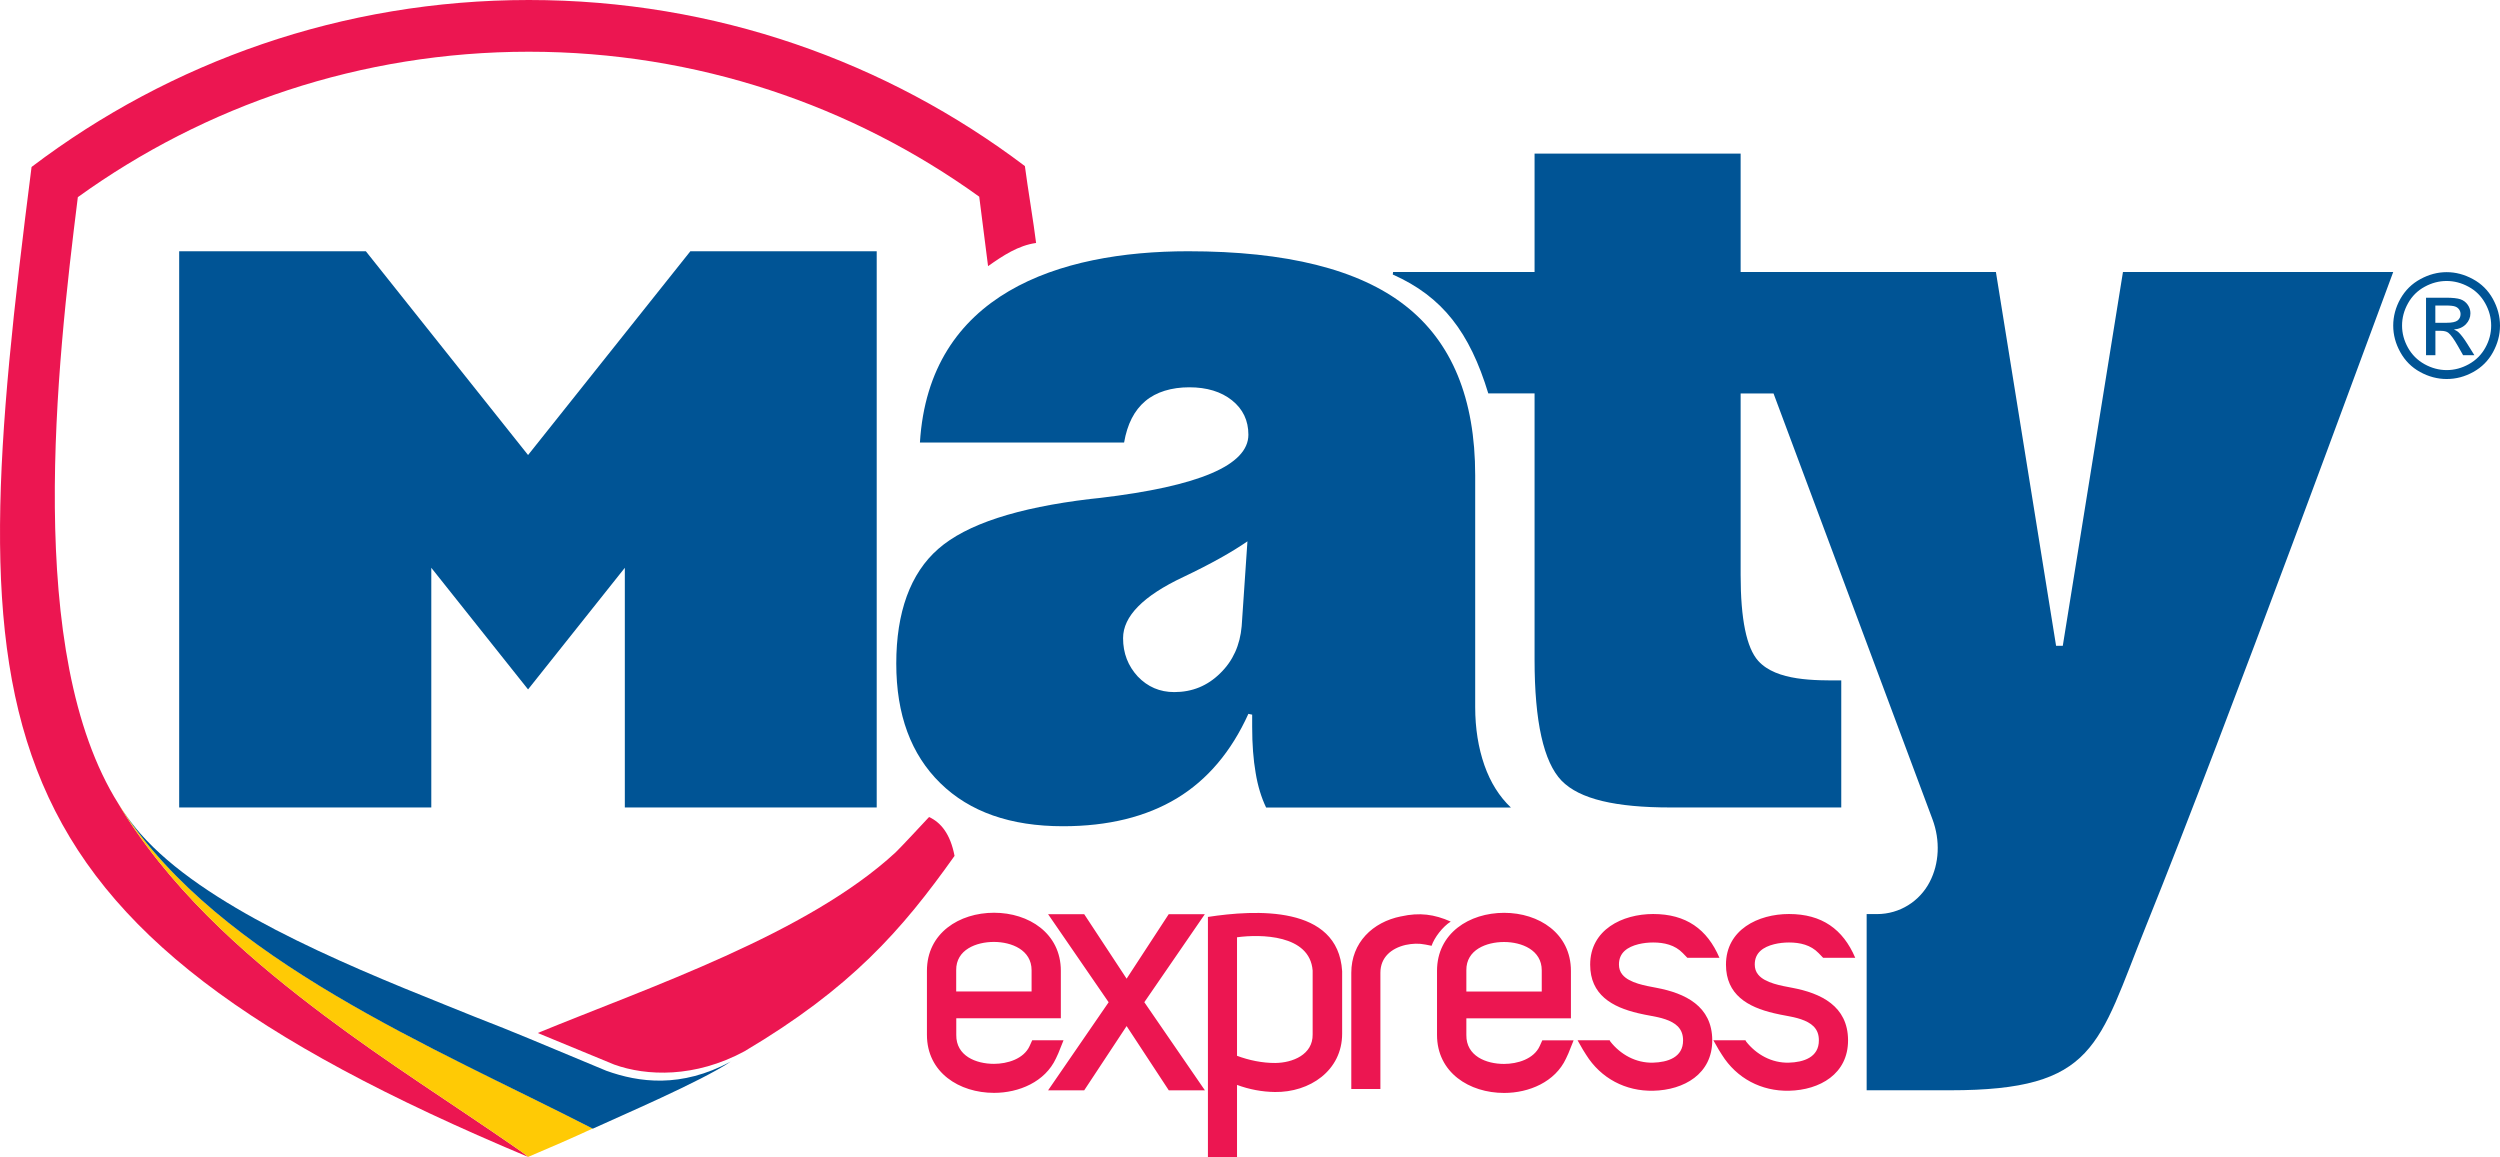 <?xml version="1.0" encoding="UTF-8"?>
<svg id="Layer_2" data-name="Layer 2" xmlns="http://www.w3.org/2000/svg" viewBox="0 0 317.01 146.71">
  <defs>
    <style>
      .cls-1 {
        fill: #ffca05;
      }

      .cls-1, .cls-2 {
        fill-rule: evenodd;
      }

      .cls-3 {
        fill: #ec1651;
      }

      .cls-2 {
        fill: #005495;
      }
    </style>
  </defs>
  <g id="Layer_1-2" data-name="Layer 1">
    <g>
      <path class="cls-3" d="m221.39,132.04c1.31,1.68,3.28,2.77,5.44,2.71,1.84-.05,3.83-.66,3.81-2.84,0-.67-.18-1.26-.66-1.75-.82-.83-2.31-1.15-3.42-1.35-.54-.1-1.08-.2-1.61-.33-3.32-.78-6.09-2.34-6.09-6.16,0-4.44,4.09-6.42,7.99-6.42,4.17,0,6.85,1.92,8.4,5.55h-4.07l-.57-.59c-1-1.04-2.36-1.35-3.76-1.35-.63,0-1.27.07-1.88.22-1.35.34-2.47,1.05-2.46,2.58,0,.48.13.91.44,1.28.88,1.08,2.98,1.41,4.28,1.66,3.69.69,7.09,2.33,7.11,6.64.02,4.3-3.59,6.33-7.47,6.42-3.52.08-6.66-1.57-8.53-4.57l-.32-.51h0l-.07-.11-.69-1.21h4.07l.07.12h0Zm-35.45-6.31h9.56v-2.69c0-2.58-2.55-3.59-4.78-3.59s-4.81.98-4.78,3.58v2.7h0Zm0,3.41v2.11c-.03,2.65,2.49,3.66,4.78,3.66,1.68,0,3.78-.61,4.53-2.28l.32-.71h3.97s-.66,1.65-.66,1.65h0s-.3.65-.3.65c-1.38,2.98-4.7,4.37-7.85,4.37-4.41,0-8.51-2.58-8.51-7.36v-8.12c0-4.78,4.1-7.36,8.51-7.36s8.47,2.61,8.47,7.36v6.02h-13.25Zm18.23,2.9c1.31,1.68,3.27,2.77,5.44,2.71,1.84-.05,3.83-.66,3.81-2.84,0-.67-.19-1.26-.66-1.75-.81-.83-2.3-1.15-3.42-1.35-.54-.1-1.08-.2-1.61-.33-3.32-.78-6.09-2.34-6.09-6.16,0-4.44,4.09-6.42,7.99-6.42,4.17,0,6.85,1.92,8.4,5.55h-4.07l-.57-.59c-1-1.04-2.37-1.35-3.76-1.35-.63,0-1.27.07-1.88.22-1.35.34-2.47,1.05-2.46,2.58,0,.48.13.91.44,1.28.88,1.08,2.98,1.41,4.28,1.66,3.69.69,7.09,2.33,7.11,6.64.02,4.3-3.59,6.33-7.47,6.42-3.52.08-6.66-1.57-8.53-4.57l-.32-.51h0l-.07-.11-.69-1.21h4.07l.07.12h0Zm-26.5-15.84c2.33-.52,4.2-.27,6.29.66-1.03.65-2.08,2.03-2.43,3.07l-.75-.15c-.88-.18-1.66-.14-2.54.04-1.8.42-3.2,1.56-3.2,3.53v14.74h-3.69v-14.74c0-3.81,2.7-6.43,6.3-7.15h0Zm-20.81,17.68c1.53.57,3.22.92,4.85.91,2.2-.02,4.78-1.06,4.74-3.62v-8.1c-.36-4.59-6.65-4.62-9.59-4.22v15.04h0Zm0,3.7v9.13h-3.69v-30.44c5.96-.91,16.51-1.54,17.02,6.88v7.92c0,4.71-4.14,7.46-8.52,7.4-1.64-.02-3.27-.33-4.81-.9h0Zm-11.75-10.49l7.68,11.17h-4.58l-5.35-8.15-5.38,8.15h-4.58l7.68-11.17-7.68-11.17h4.58l5.38,8.18,5.34-8.18h4.58l-7.68,11.17h0Zm-23.85-1.37h9.55v-2.69c0-2.58-2.55-3.59-4.78-3.59s-4.81.98-4.78,3.58v2.7h0Zm0,3.41v2.11c-.03,2.65,2.49,3.66,4.78,3.66,1.68,0,3.78-.61,4.53-2.28l.32-.71h3.97s-.66,1.65-.66,1.65h0s-.3.65-.3.65c-1.38,2.98-4.7,4.37-7.85,4.37-4.41,0-8.51-2.58-8.51-7.36v-8.12c0-4.78,4.1-7.36,8.51-7.36s8.47,2.61,8.47,7.36v6.02h-13.25Z"/>
      <path class="cls-2" d="m120.61,105.41h0s.04.02.04.02l-.04-.02h0Zm37.56-36.76c-1.92,1.33-4.63,2.86-8.13,4.52-5.09,2.4-7.63,4.98-7.63,7.75,0,1.92.63,3.52,1.86,4.86,1.25,1.31,2.79,1.98,4.63,1.98,2.27,0,4.21-.79,5.82-2.38,1.63-1.58,2.52-3.58,2.73-5.98l.73-10.76h0Zm-41.52-12.53c1.15-18.87,17.61-24.26,34.02-24.26,12.44,0,21.64,2.29,27.53,6.9,5.9,4.61,8.86,11.78,8.86,21.51v29.39c0,2.71.4,5.17,1.17,7.38.77,2.19,1.9,3.98,3.36,5.36h-31.04c-.6-1.25-1.06-2.73-1.33-4.4-.29-1.67-.44-3.61-.44-5.84v-1.54l-.48-.1c-2.17,4.79-5.19,8.36-9.07,10.71-3.9,2.35-8.71,3.54-14.44,3.54-6.65,0-11.82-1.81-15.55-5.46-3.73-3.65-5.59-8.69-5.59-15.17s1.77-11.44,5.34-14.55c3.56-3.11,9.98-5.21,19.28-6.32l1.21-.13c12.55-1.48,18.82-4.15,18.82-8.02,0-1.79-.69-3.25-2.08-4.36-1.38-1.1-3.19-1.65-5.42-1.65s-4.19.58-5.57,1.75c-1.4,1.17-2.29,2.92-2.69,5.25h-25.89Z"/>
      <path class="cls-2" d="m236.72,115.91c1.97,0-.87,0,1.29,0h0c2.9,0,5.41-1.64,6.67-4.05l.02-.04h0c1.2-2.3,1.36-5.23.34-7.95l-20.15-53.98h-4.17v23.01c0,5.63.75,9.25,2.23,10.9,2.32,2.58,7.27,2.48,10.53,2.48v16.11h-21.65c-6.92,0-11.53-1.04-13.82-3.4-2.27-2.36-3.42-7.48-3.42-15.34v-33.77h-5.87c-2.35-7.72-5.79-12.26-12.11-15.07l.04-.32h17.94v-15.01h26.13v15.01h32.37l7.63,47.4h.85l7.63-47.4h34.27c-2.79,7.42-20.8,56.79-31.37,82.99-6.08,15.07-6.28,20.77-24.81,20.77h-10.59c0-7.45,0-14.9,0-22.35h0Z"/>
      <path class="cls-3" d="m4,21.18l.07-.06h0C21.59,7.86,43.4,0,67.06,0s45.41,7.84,62.9,21.06c.34,2.65,1.13,7.32,1.42,9.75-2.25.31-4.2,1.6-6.09,2.94-.15-1.21-.97-7.6-1.12-8.81-16.07-11.56-35.79-18.38-57.11-18.38S25.96,13.4,9.87,25h0s0,0,0,0c-2.67,21.37-6.82,57.92,5.15,76.93l-.05-.08h0c.33.56.67,1.11,1,1.63,6.87,10.68,16.66,18.9,25.16,25.29,8.02,6.03,16.2,11.17,24.31,16.79.42.29,1.3.91,1.55,1.15l.06-.02-.06.02C-4.26,116.86-5.05,92.14,4,21.19h0Z"/>
      <path class="cls-1" d="m14.96,101.85h0c.13.22.27.43.41.64h0s0,0,0,0h0s0,0,0,0l.09.14c12.49,19.11,39.65,30.17,59.7,40.47-2.71,1.25-5.44,2.44-8.19,3.6-.26-.24-1.14-.86-1.55-1.15-8.11-5.62-16.29-10.76-24.31-16.79-8.5-6.39-18.29-14.61-25.16-25.29-.33-.52-.67-1.07-1-1.64h0Z"/>
      <path class="cls-2" d="m15.64,102.89c.68,1,1.41,1.95,2.2,2.86,7.95,9.03,24.76,16.13,38.68,21.7,2.49,1.02,4.95,1.99,7.35,2.93,1.08.43,2.12.86,3.11,1.27l9.91,4.13c4.12,1.48,9.46,2.23,15.76-1.16-3.72,2.5-14.09,6.94-17.48,8.5-20.06-10.29-47.21-21.35-59.7-40.47.05.08.11.16.16.24h0Z"/>
      <path class="cls-2" d="m66.96,87.42l-12.27-15.42v30.39h-31.97V31.86c10.07,0,13.61,0,23.67,0l20.57,25.84,20.58-25.84c10.07,0,13.57,0,23.63,0v70.53h-31.94v-30.39l-12.27,15.42h0Z"/>
      <path class="cls-3" d="m68.18,130.99c14.15-5.82,34.2-12.57,45.38-22.9.55-.51,3.76-3.96,4.25-4.49,1.49.69,2.7,2.14,3.23,4.93-6.69,9.43-13.13,16.77-26.64,24.78-6.29,3.39-12.41,3.16-16.52,1.68l-9.69-4h0Z"/>
      <path class="cls-2" d="m310.24,34.51c1.14,0,2.25.29,3.33.88,1.08.58,1.93,1.42,2.53,2.5.6,1.09.91,2.22.91,3.4s-.3,2.29-.89,3.37c-.59,1.08-1.43,1.92-2.5,2.51-1.08.6-2.2.89-3.37.89s-2.3-.3-3.37-.89c-1.08-.59-1.91-1.43-2.51-2.51-.6-1.08-.9-2.2-.9-3.37s.3-2.31.91-3.4c.61-1.08,1.46-1.92,2.54-2.5,1.08-.59,2.19-.88,3.33-.88h0Zm0,1.12c-.95,0-1.88.24-2.78.73-.9.49-1.61,1.19-2.11,2.09-.51.91-.76,1.85-.76,2.83s.25,1.91.75,2.81c.5.89,1.2,1.59,2.1,2.09.9.5,1.84.75,2.81.75s1.91-.25,2.81-.75c.9-.5,1.6-1.2,2.09-2.09.5-.89.74-1.83.74-2.81s-.25-1.92-.76-2.83c-.51-.91-1.21-1.61-2.11-2.09-.9-.49-1.83-.73-2.77-.73h0Zm-2.61,9.4v-7.28h2.51c.86,0,1.48.07,1.86.2.39.14.69.37.92.7.23.33.34.69.34,1.07,0,.53-.19.99-.57,1.39-.38.39-.89.62-1.52.67.26.11.47.24.62.39.29.29.66.76,1.08,1.44l.89,1.43h-1.43l-.65-1.15c-.51-.9-.93-1.47-1.23-1.7-.22-.16-.53-.24-.94-.24h-.69v3.09h-1.18Zm1.18-4.1h1.43c.68,0,1.15-.1,1.4-.3.25-.2.37-.47.37-.8,0-.21-.06-.41-.18-.58-.12-.17-.28-.3-.5-.38-.21-.08-.61-.13-1.18-.13h-1.34v2.19h0Z"/>
    </g>
  </g>
</svg>